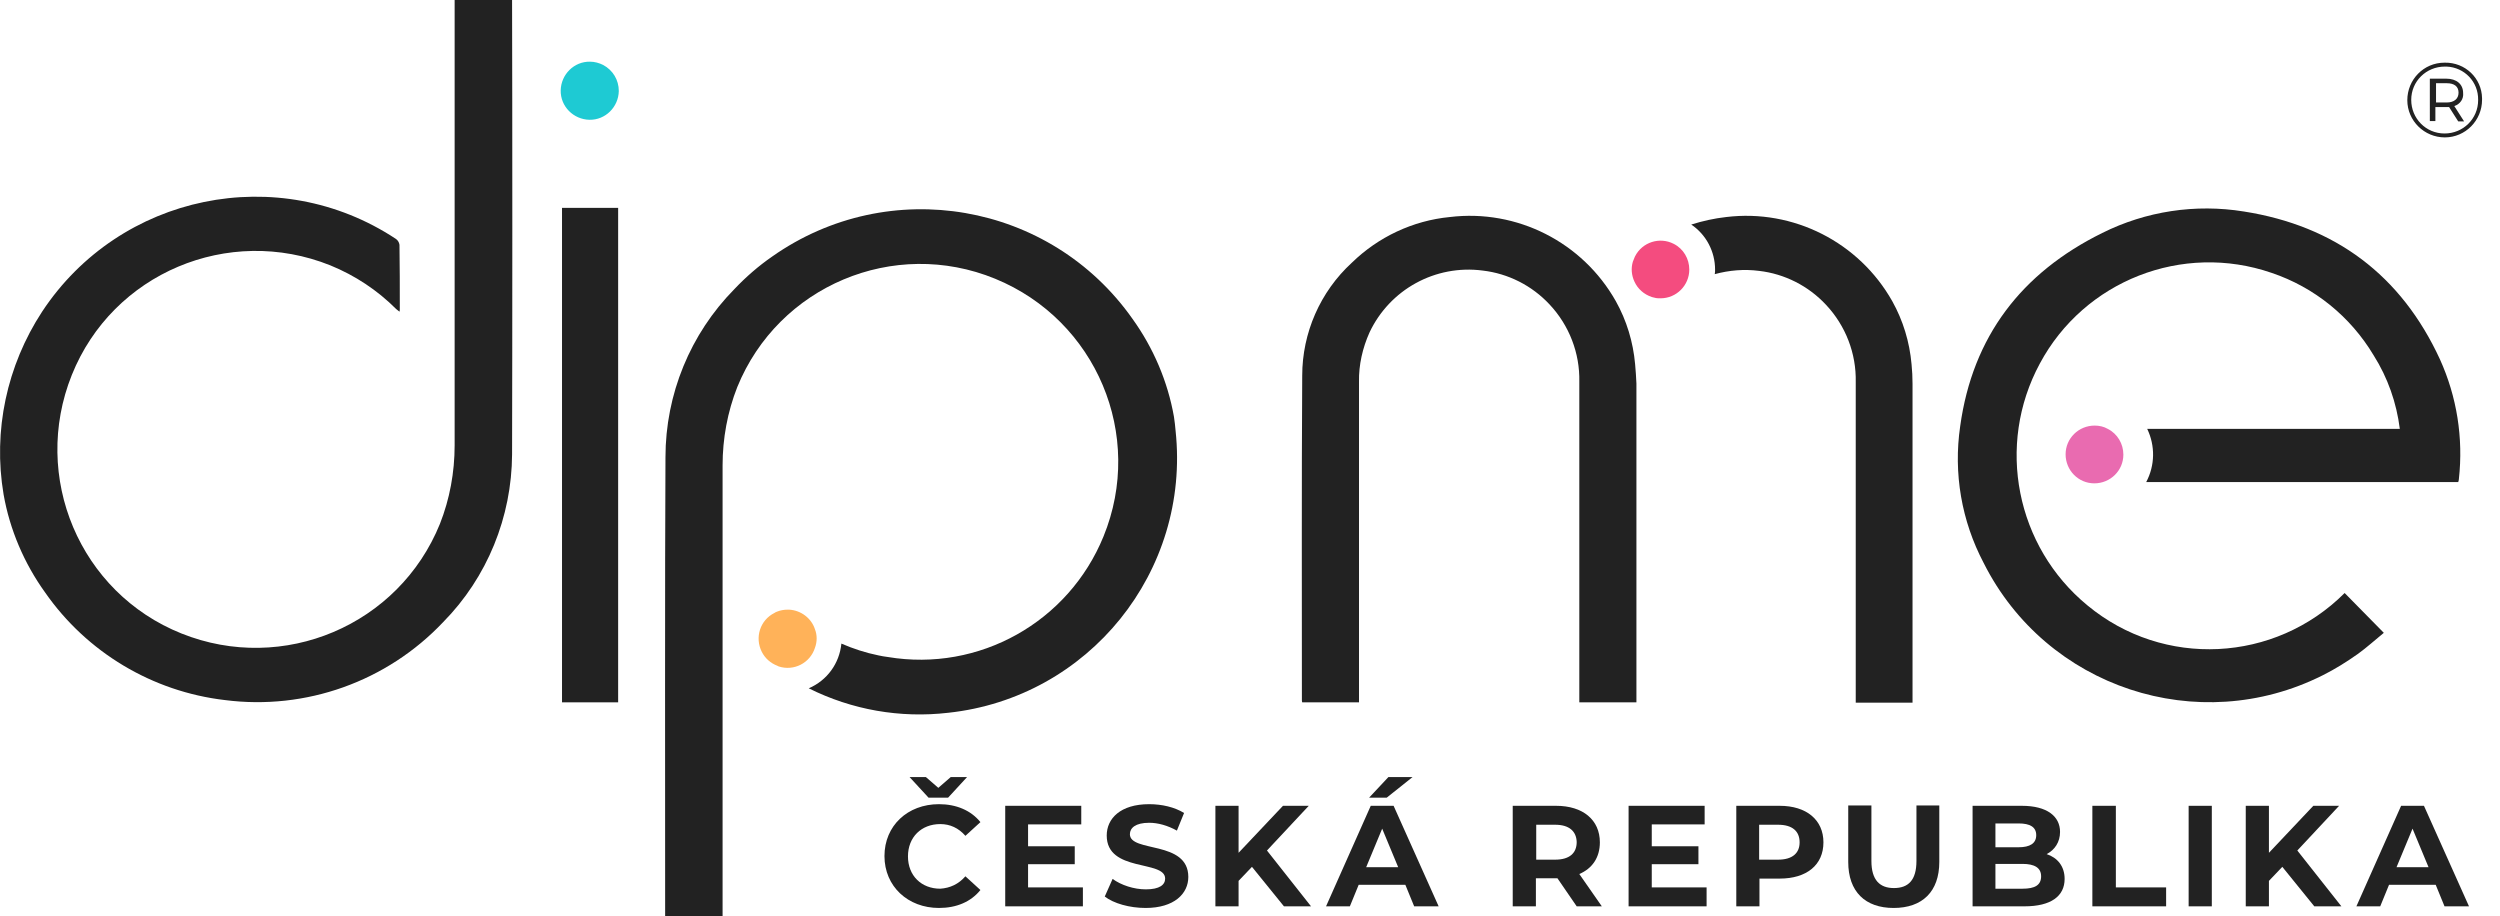 <?xml version="1.0" encoding="utf-8"?>
<!-- Generator: Adobe Illustrator 27.0.0, SVG Export Plug-In . SVG Version: 6.00 Build 0)  -->
<svg version="1.1" id="Layer_1" xmlns="http://www.w3.org/2000/svg" xmlns:xlink="http://www.w3.org/1999/xlink" x="0px" y="0px"
	 viewBox="0 0 766 280.7" style="enable-background:new 0 0 766 280.7;" xml:space="preserve">
<style type="text/css">
	.st0{fill:#222222;}
	.st1{fill:#F44C7F;}
	.st2{fill:#1ECAD3;}
	.st3{fill:#E96BB0;}
	.st4{fill:#FFB259;}
</style>
<g>
	<path id="Path_216" class="st0" d="M586,117.6c0-2-0.1-4-0.3-6c-0.6-6.8-2.6-13.4-5.9-19.3c-10.2-18.1-30.3-28.3-50.9-25.8
		c-3.6,0.4-7.2,1.2-10.7,2.3c4.6,3.1,7.3,8.3,7.3,13.8c0,0.5,0,0.9-0.1,1.4c4.4-1.2,9-1.6,13.6-1c7.8,0.9,15.1,4.6,20.5,10.4
		c6,6.4,9.3,14.9,9.1,23.7c0,32.2,0,64.5,0,96.7v1.5H586v-1.5V117.6z"/>
	<path id="Path_217" class="st1" d="M512.8,74.7c-4.3-2.2-9.6-0.5-11.8,3.8l-0.1,0.2c-0.2,0.5-0.4,1-0.6,1.5c-0.6,2-0.4,4.2,0.5,6.1
		c1,2.2,2.9,3.9,5.3,4.7c0.2,0.1,0.5,0.1,0.8,0.2c0.6,0.2,1.3,0.2,1.9,0.2c4.9,0,8.8-4,8.8-8.8C517.6,79.3,515.8,76.2,512.8,74.7
		L512.8,74.7z"/>
	<path id="Path_218" class="st0" d="M1.1,151.5c1.9,10.8,6.3,21.1,12.7,30c12.8,18.4,32.9,30.4,55.1,33c24.8,3.2,49.7-5.7,66.9-23.9
		c13.5-13.7,21-32.2,21.1-51.4C157,105.6,157,33.6,156.9,0h-17.6v136.5c0,8.2-1.5,16.4-4.5,24c-12.6,31.1-48,46.1-79.2,33.6
		s-46.1-48-33.6-79.2s48-46.1,79.2-33.6c7.6,3.1,14.4,7.6,20.2,13.4c0.3,0.3,0.7,0.5,1,0.8c0.1-0.3,0.1-0.6,0.1-0.8
		c0-6.6,0-13.2-0.1-19.7c-0.1-0.7-0.5-1.4-1.1-1.8C85.3,49.4,36.7,59.4,12.9,95.5C2.1,112-2.2,132,1.1,151.5L1.1,151.5z"/>
	<path id="Path_219" class="st2" d="M180.8,18.9c-4.9-0.1-8.9,3.9-9,8.8s3.9,8.9,8.8,9c4.9,0.1,8.9-3.9,9-8.8c0-3.4-1.8-6.4-4.8-8
		C183.6,19.3,182.2,18.9,180.8,18.9z"/>
	<path id="Path_220" class="st0" d="M189.4,65.7v-2h-17.2V66c0,34.5,0,114.7,0,149.2h17.2L189.4,65.7z"/>
	<path id="Path_221" class="st0" d="M760.5,30.6c0,6.3-5.1,11.5-11.4,11.5c-6.3,0-11.5-5.1-11.5-11.4c0-6.3,5-11.5,11.4-11.5h0.1
		c6.2-0.1,11.3,4.7,11.4,10.9L760.5,30.6z M759.3,30.6c0.1-5.5-4.2-10-9.7-10.2h-0.5c-5.7,0-10.3,4.5-10.3,10.2s4.5,10.3,10.2,10.3
		c5.7,0,10.3-4.5,10.3-10.2V30.6z M752,32.5l3,4.7h-1.8l-2.8-4.4c-0.2,0-0.5,0-0.8,0h-3.4v4.3h-1.7V24.1h5c3.2,0,5.2,1.7,5.2,4.4
		C754.9,30.3,753.8,31.9,752,32.5z M753.3,28.4c0-1.9-1.3-2.9-3.6-2.9h-3.3v5.9h3.3C751.9,31.4,753.3,30.3,753.3,28.4L753.3,28.4z"
		/>
	<path id="Path_222" class="st0" d="M747.6,110.1c-11.9-25.8-32.1-40.9-60.1-45.3c-14.8-2.4-30-0.1-43.4,6.6
		c-24.7,12.2-39.7,31.7-43.5,59.2c-2.1,14.4,0.4,29,7.2,41.9c19.2,38.2,65.7,53.6,103.9,34.4c3.8-1.9,7.3-4.1,10.7-6.5
		c2.8-2,5.4-4.4,8-6.5l-12-12.2c-21.4,21.4-55.5,23.1-78.8,3.8c-21.9-18-28.1-49.1-14.6-74.1c13.6-25.4,43.7-37.2,71-27.8
		c13.1,4.4,24.2,13.4,31.3,25.3c4.3,6.8,7,14.5,8,22.5h-77.4c2.5,5.2,2.4,11.2-0.3,16.3c31.3,0,62.6,0,93.9,0h1.7
		c0.1-0.3,0.2-0.6,0.2-0.9C754.8,134.2,752.8,121.6,747.6,110.1z"/>
	<path id="Path_223" class="st3" d="M641.8,130.4c-4.9,0-8.9,3.9-8.9,8.8c0,4.9,3.9,8.9,8.8,8.9c4.9,0,8.9-3.9,8.9-8.8
		c0-3.3-1.8-6.4-4.8-7.9C644.6,130.7,643.2,130.4,641.8,130.4z"/>
	<path id="Path_224" class="st0" d="M501,111.6c-0.6-6.8-2.6-13.4-5.9-19.3c-10.2-18.1-30.3-28.3-50.9-25.8
		c-11.3,1.1-21.9,6.1-30,14c-9.7,8.9-15.2,21.5-15.2,34.6c-0.2,33.1-0.1,66.2-0.1,99.3c0,0.3,0,0.6,0.1,0.8h17.4V117
		c-0.1-5.2,1.1-10.4,3.2-15.1c6.2-13.2,20.2-20.9,34.7-19c7.8,0.9,15.1,4.6,20.5,10.4c6,6.4,9.3,14.9,9.1,23.7c0,32.3,0,64.5,0,96.7
		v1.5h17.5v-97.7C501.3,115.6,501.2,113.6,501,111.6z"/>
	<path id="Path_225" class="st0" d="M359.7,127.7c-1.9-10.8-6.3-21.1-12.7-30c-25.2-35.8-74.6-44.3-110.4-19.1
		c-4.2,2.9-8.1,6.3-11.6,10c-13.5,13.7-21.1,32.2-21.1,51.5c-0.2,33.6-0.1,107.2-0.1,140.8h17.6V142.6c0-8.2,1.5-16.4,4.5-24
		c12.6-31,48-45.9,79-33.2s45.9,48,33.2,79c-10.7,26.2-38.1,41.6-66.1,36.9c-1-0.1-1.9-0.3-2.9-0.5c-3.9-0.8-7.6-2-11.3-3.6
		c-0.6,6.1-4.4,11.3-10,13.7c13.2,6.6,28,9.2,42.7,7.5c43.1-4.6,74.3-43.3,69.7-86.4c0,0,0,0,0,0
		C360.1,130.6,359.9,129.1,359.7,127.7L359.7,127.7z"/>
	<path id="Path_226" class="st4" d="M249.7,192.8c-1.1-3.4-4.3-5.8-7.9-6h-0.5c-1.1,0-2.2,0.2-3.2,0.6c-0.3,0.1-0.5,0.2-0.8,0.4
		c-4.4,2.2-6.1,7.5-3.9,11.9c1,2,2.7,3.5,4.8,4.3c0.1,0.1,0.3,0.1,0.4,0.2c4.6,1.5,9.6-1,11.1-5.7
		C250.4,196.6,250.4,194.6,249.7,192.8L249.7,192.8z"/>
</g>
<g>
	<path class="st0" d="M295.8,268.5l4.6,4.2c-2.9,3.6-7.3,5.5-12.7,5.5c-9.5,0-16.7-6.6-16.7-15.9s7.1-15.9,16.7-15.9
		c5.3,0,9.8,1.9,12.7,5.5l-4.6,4.2c-2.1-2.4-4.7-3.6-7.7-3.6c-5.8,0-9.9,4-9.9,9.9s4.1,9.9,9.9,9.9
		C291.1,272.1,293.7,270.9,295.8,268.5z M284.5,244.4l-5.8-6.3h5l3.8,3.3l3.8-3.3h5l-5.8,6.3H284.5z"/>
	<path class="st0" d="M331.8,272v5.7H308v-30.8h23.3v5.7H315v6.7h14.3v5.5H315v7.1H331.8z"/>
	<path class="st0" d="M338.5,274.7l2.4-5.4c2.6,1.9,6.5,3.2,10.2,3.2c4.2,0,5.9-1.4,5.9-3.3c0-5.8-17.9-1.8-17.9-13.2
		c0-5.2,4.2-9.6,13-9.6c3.9,0,7.8,0.9,10.7,2.7l-2.2,5.4c-2.9-1.6-5.8-2.4-8.5-2.4c-4.2,0-5.9,1.6-5.9,3.5c0,5.7,17.9,1.8,17.9,13.1
		c0,5.1-4.3,9.5-13.1,9.5C346.1,278.2,341.2,276.8,338.5,274.7z"/>
	<path class="st0" d="M383.6,265.6l-4.1,4.3v7.8h-7.1v-30.8h7.1v14.4l13.6-14.4h7.9l-12.8,13.7l13.5,17.1h-8.3L383.6,265.6z"/>
	<path class="st0" d="M430.6,271.1h-14.3l-2.7,6.6h-7.3l13.7-30.8h7l13.8,30.8h-7.5L430.6,271.1z M428.4,265.7l-4.9-11.8l-4.9,11.8
		H428.4z M424.9,244.4h-5.4l5.9-6.3h7.4L424.9,244.4z"/>
	<path class="st0" d="M483.1,277.7l-5.9-8.6h-0.4h-6.2v8.6h-7.1v-30.8h13.3c8.2,0,13.4,4.3,13.4,11.2c0,4.6-2.3,8-6.3,9.7l6.9,9.9
		H483.1z M476.5,252.7h-5.8v10.7h5.8c4.4,0,6.6-2,6.6-5.4C483,254.7,480.8,252.7,476.5,252.7z"/>
	<path class="st0" d="M522.9,272v5.7H499v-30.8h23.3v5.7h-16.2v6.7h14.3v5.5h-14.3v7.1H522.9z"/>
	<path class="st0" d="M558.7,258.1c0,6.9-5.1,11.1-13.4,11.1h-6.2v8.5h-7.1v-30.8h13.3C553.5,246.9,558.7,251.2,558.7,258.1z
		 M551.4,258.1c0-3.4-2.2-5.4-6.6-5.4h-5.8v10.7h5.8C549.2,263.4,551.4,261.4,551.4,258.1z"/>
	<path class="st0" d="M566.3,264.1v-17.3h7.1v17c0,5.9,2.6,8.3,6.9,8.3c4.4,0,6.9-2.4,6.9-8.3v-17h7v17.3c0,9.1-5.2,14.1-14,14.1
		C571.5,278.2,566.3,273.2,566.3,264.1z"/>
	<path class="st0" d="M632.6,269.3c0,5.3-4.2,8.4-12.3,8.4h-15.9v-30.8h15.1c7.7,0,11.7,3.2,11.7,8c0,3.1-1.6,5.5-4.1,6.8
		C630.4,262.8,632.6,265.4,632.6,269.3z M611.4,252.3v7.3h7.1c3.5,0,5.4-1.2,5.4-3.7s-1.9-3.6-5.4-3.6H611.4z M625.4,268.5
		c0-2.6-2-3.8-5.7-3.8h-8.3v7.6h8.3C623.5,272.3,625.4,271.2,625.4,268.5z"/>
	<path class="st0" d="M641.2,246.9h7.1v25h15.4v5.8h-22.6V246.9z"/>
	<path class="st0" d="M670.6,246.9h7.1v30.8h-7.1V246.9z"/>
	<path class="st0" d="M699.3,265.6l-4.1,4.3v7.8h-7.1v-30.8h7.1v14.4l13.6-14.4h7.9l-12.8,13.7l13.5,17.1h-8.3L699.3,265.6z"/>
	<path class="st0" d="M746.3,271.1H732l-2.7,6.6H722l13.7-30.8h7l13.8,30.8H749L746.3,271.1z M744.1,265.7l-4.9-11.8l-4.9,11.8
		H744.1z"/>
</g>
</svg>
